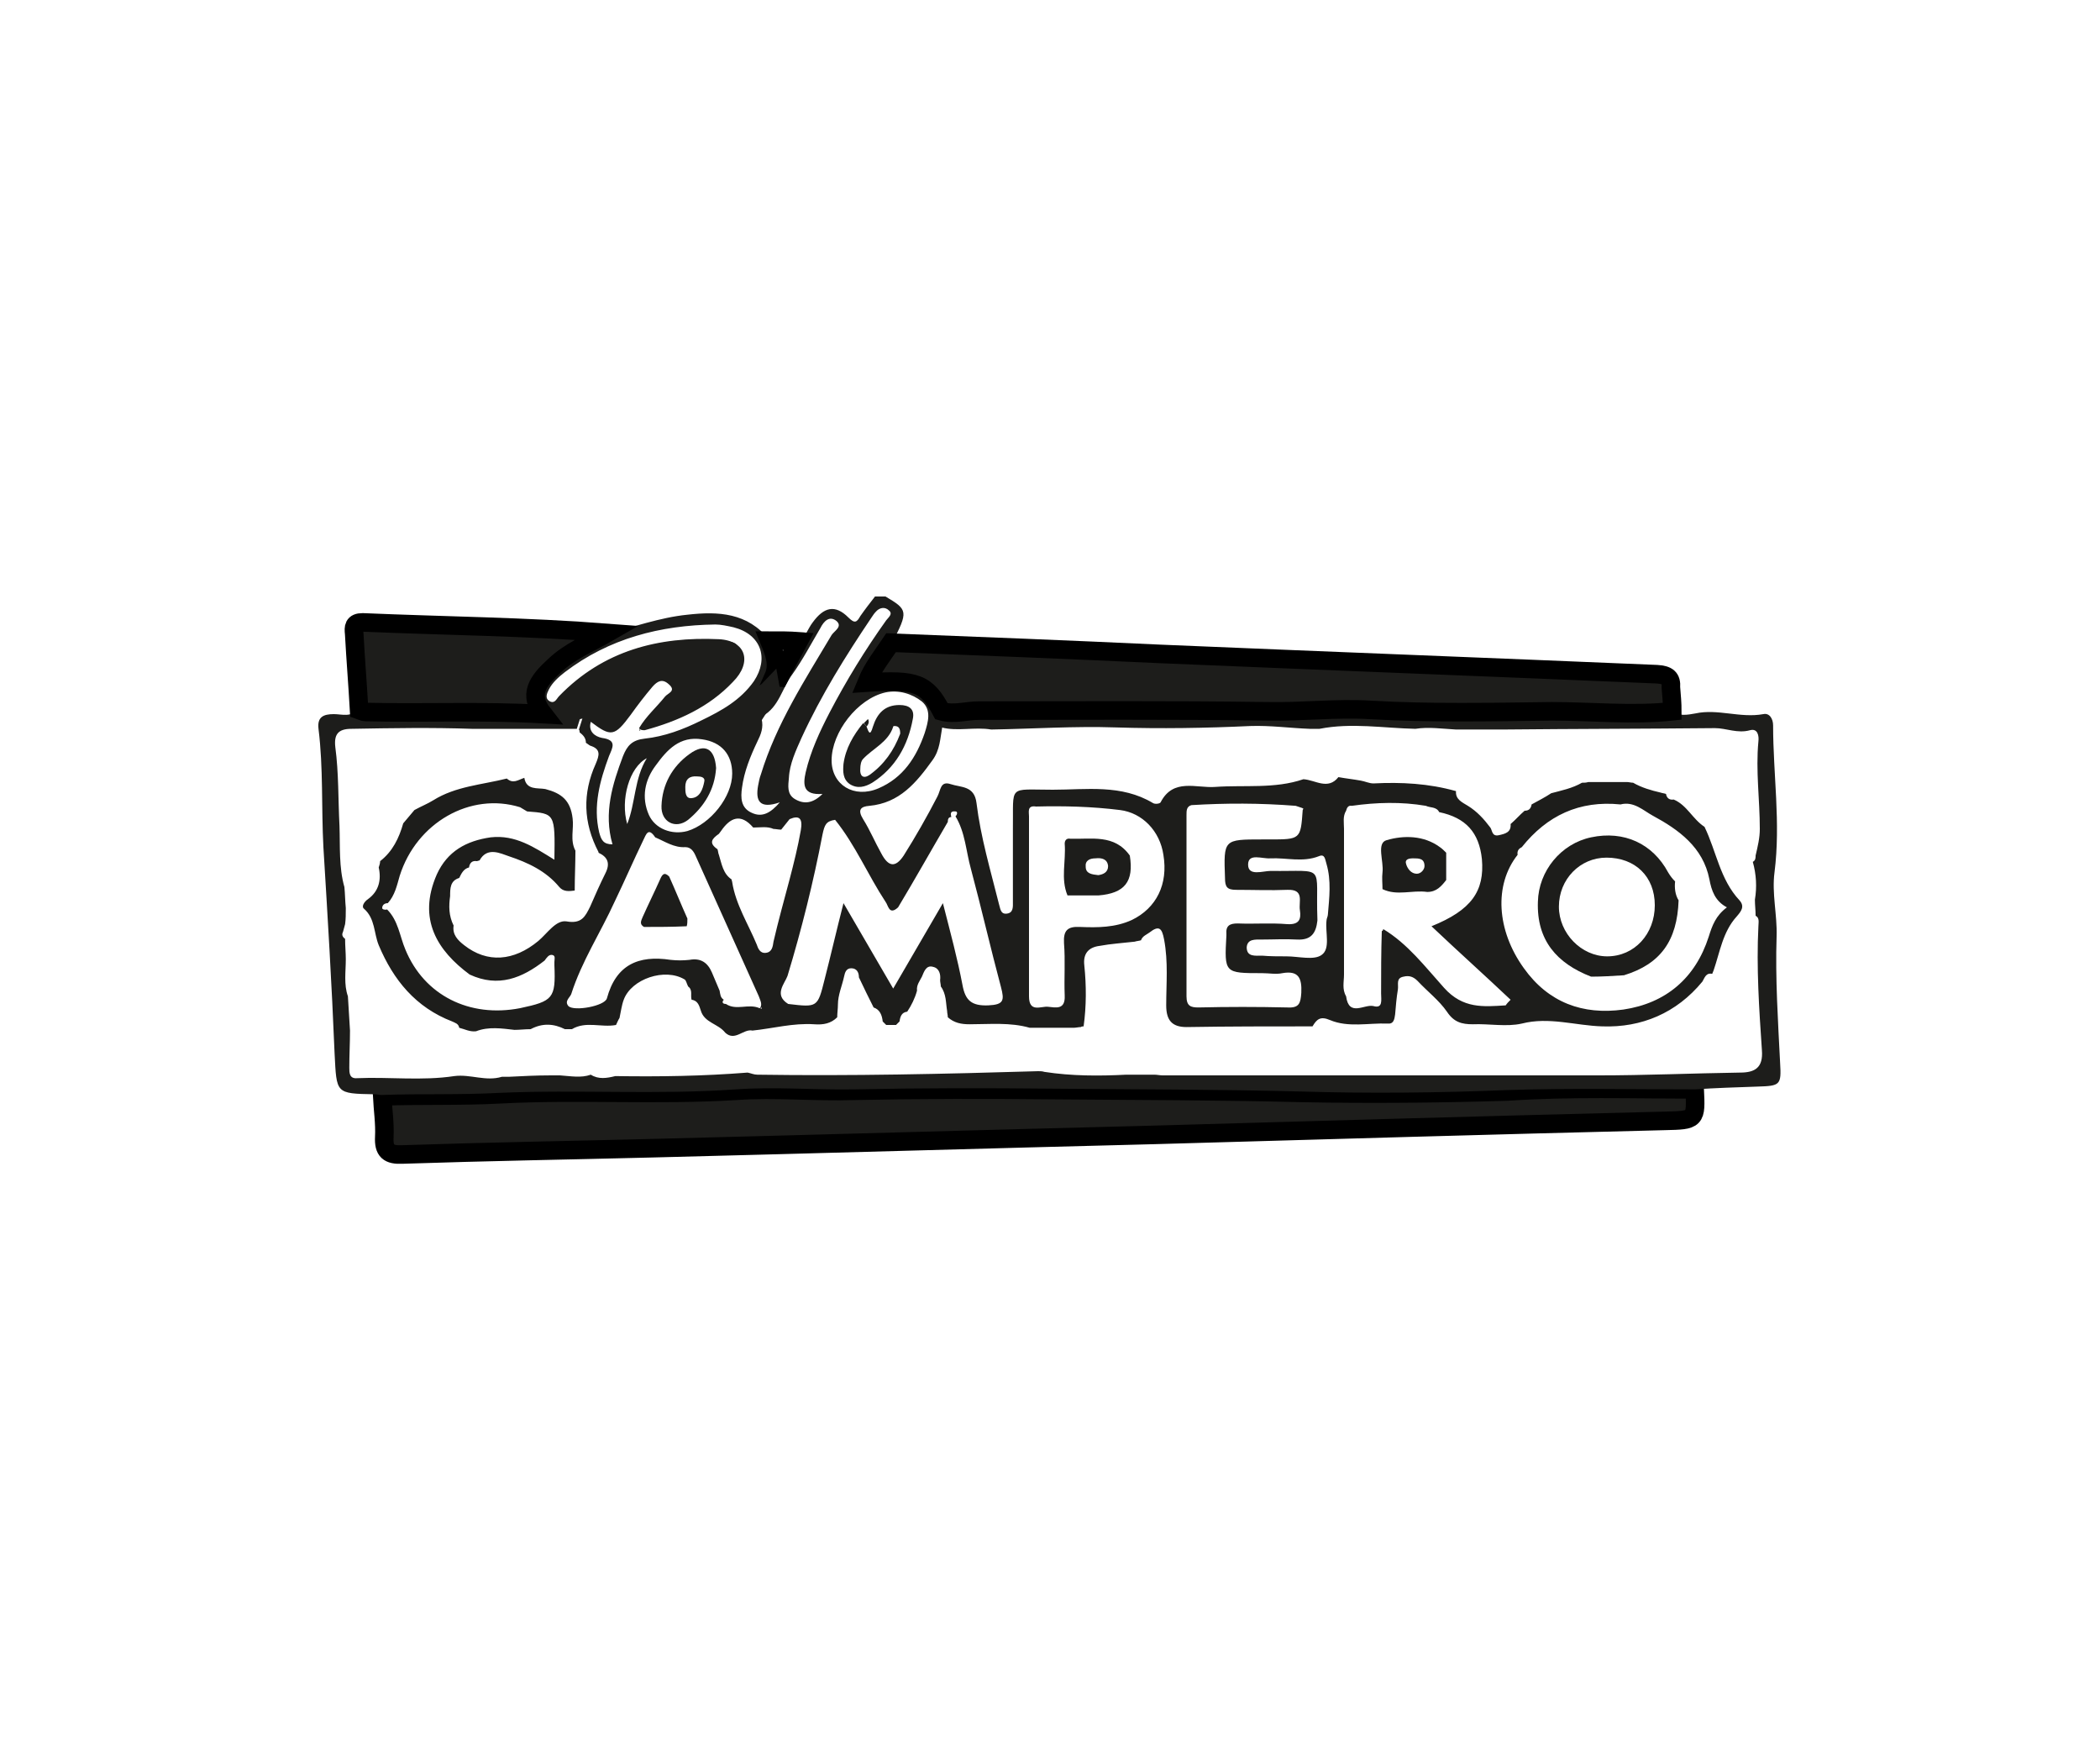 <?xml version="1.0" encoding="utf-8"?>
<!-- Generator: Adobe Illustrator 24.0.3, SVG Export Plug-In . SVG Version: 6.00 Build 0)  -->
<svg version="1.1" id="Capa_1" xmlns="http://www.w3.org/2000/svg" xmlns:xlink="http://www.w3.org/1999/xlink" x="0px" y="0px"
	 viewBox="0 0 300 250" style="enable-background:new 0 0 300 250;" xml:space="preserve">
<style type="text/css">
	.st0{fill:#1D1D1B;}
	.st1{fill:#1D1D1B;stroke:#000000;stroke-width:2.651;stroke-miterlimit:10;}
	.st2{fill:none;stroke:#000000;stroke-width:2.651;stroke-miterlimit:10;}
</style>
<g>
	<path class="st0" d="M114.1,91.6c1-0.6,1.3-1.8,2-2.7c1.6-2.2,3.2-2.6,5.1-0.7c0.9,0.9,1.2,0.7,1.7-0.2c0.7-1,1.4-1.9,2.1-2.8
		c0.5,0,1,0,1.5,0c3.2,1.9,3.3,2.1,0.9,6.7c-1.2,1.8-2.6,3.5-3.5,5.7c7-0.5,8.6,0.1,10.7,4.1c0,0.7,0,1.5,0,2.2
		c-0.3,1.6-0.3,3.2-1.4,4.7c-2.3,3.2-4.7,6.1-9,6.5c-1.3,0.1-1.7,0.6-0.9,1.9c1,1.6,1.7,3.3,2.6,4.9c1,1.9,2,2.1,3.2,0.3
		c1.7-2.7,3.3-5.5,4.8-8.4c0.5-0.9,0.4-2.3,1.9-1.8c1.5,0.5,3.4,0.2,3.7,2.7c0.6,4.9,2,9.6,3.2,14.4c0.2,0.6,0.2,1.5,1.1,1.4
		c1-0.1,0.9-1,0.9-1.7c0-3.5,0-7,0-10.4c0.1-6.4-0.8-5.6,5.7-5.6c4.8,0,9.8-0.8,14.3,1.9c0.3,0.2,1,0.1,1.1-0.1
		c1.8-3.5,5.1-2,7.8-2.2c4.2-0.3,8.5,0.3,12.6-1.1c1.7,0.1,3.5,1.6,5-0.3c1.1,0.2,2.1,0.3,3.2,0.5c0.6,0.1,1.2,0.4,1.8,0.4
		c4-0.2,7.9,0,11.8,1.1c-0.1,1.2,0.9,1.6,1.7,2.1c1.3,0.8,2.3,1.9,3.2,3.1c0.3,0.4,0.2,1.3,1.2,1.1c0.9-0.2,1.8-0.4,1.7-1.6
		c0.7-0.6,1.3-1.3,2-1.9c0.6,0,0.9-0.3,1-0.9c0.9-0.5,1.9-1,2.8-1.6c1.5-0.4,3-0.7,4.4-1.5c0.3,0,0.6,0,0.9-0.1c1.8,0,3.6,0,5.5,0
		c0.3,0,0.6,0.1,0.9,0.1c1.2,0.7,2.6,1.1,3.9,1.4c0.3,0.1,0.5,0.1,0.8,0.2c0.1,0.6,0.5,0.9,1.1,0.8c1.9,0.8,2.7,2.8,4.4,3.9
		c1.7,3.5,2.2,7.5,5,10.5c0.8,0.9,0.2,1.6-0.4,2.3c-2,2.2-2.4,5.1-3.3,7.7c-0.1,0.2-0.1,0.3-0.2,0.5c-0.9-0.2-1.1,0.6-1.4,1.1
		c-3.7,4.5-8.7,6.6-14.3,6.4c-3.8-0.1-7.6-1.4-11.5-0.4c-2.2,0.5-4.7,0-7,0.1c-1.6,0-2.7-0.3-3.7-1.8c-1.1-1.6-2.8-2.9-4.2-4.4
		c-0.6-0.6-1.2-0.8-2-0.6c-1.1,0.2-0.7,1.1-0.8,1.8c-0.2,1.2-0.3,2.4-0.4,3.6c-0.1,0.7-0.2,1.4-1.1,1.3c-2.7-0.1-5.6,0.6-8.2-0.5
		c-1.4-0.6-1.9-0.1-2.5,0.9c-6,0-12,0-18,0.1c-2.1,0-2.9-1-2.9-3.1c0-3.1,0.3-6.2-0.3-9.4c-0.3-1.6-0.7-2.1-2.1-1
		c-0.4,0.3-1,0.5-1.2,1.1c-0.3,0.1-0.6,0.1-0.9,0.2c-1.7,0.2-3.4,0.3-5,0.6c-1.6,0.2-2.4,1.1-2.2,2.8c0.3,2.9,0.3,5.8-0.1,8.7
		c-0.1,0-0.3,0-0.4,0.1c-0.3,0-0.7,0.1-1,0.1c-2.1,0-4.2,0-6.3,0c-2.8-0.8-5.7-0.5-8.6-0.5c-1.2,0-2.2-0.2-3.1-1
		c0-0.3-0.1-0.6-0.1-0.9c-0.2-1.2-0.1-2.4-0.9-3.5c0-0.3-0.1-0.6-0.1-0.9c0.1-0.8-0.1-1.7-1-1.9c-1-0.3-1.3,0.7-1.6,1.4
		c-0.3,0.6-0.8,1.2-0.7,2c-0.3,1.1-0.8,2.1-1.4,3c-0.8,0.1-1,0.7-1.1,1.4c-0.2,0.2-0.3,0.3-0.5,0.5c-0.5,0-0.9,0-1.4,0
		c-0.2-0.2-0.3-0.3-0.5-0.5c-0.1-0.9-0.4-1.7-1.3-2c-0.7-1.4-1.4-2.8-2.1-4.3c0-0.7-0.3-1.3-1.1-1.3c-0.7,0-0.9,0.6-1,1.1
		c-0.3,1.4-0.9,2.7-0.9,4.1c0,0.6-0.1,1.2-0.1,1.8c-0.9,0.9-2,1.1-3.3,1c-3-0.2-5.9,0.6-8.8,0.9c-1.3-0.3-2.5,1.6-3.9,0.3
		c-1-1.3-3-1.4-3.5-3.2c-0.2-0.6-0.4-1.4-1.3-1.5c-0.2-0.6,0.2-1.4-0.5-1.9c-0.2-0.4-0.3-0.9-0.5-1c-2.8-1.7-7.6-0.1-8.7,2.9
		c-0.3,0.8-0.4,1.7-0.6,2.6c-0.2,0.3-0.3,0.6-0.5,1c-2.1,0.4-4.3-0.6-6.3,0.6c-0.3,0-0.7,0-1,0c-1.6-0.8-3.2-0.9-4.9,0
		c-0.8,0-1.6,0.1-2.3,0.1c-1.8-0.2-3.7-0.5-5.5,0.2c-0.9,0.1-1.6-0.3-2.4-0.5c-0.1-0.6-0.6-0.7-1-0.9c-5.2-2-8.4-5.9-10.5-10.9
		c-0.7-1.7-0.5-3.8-2.1-5.2c-0.4-0.3,0-1,0.6-1.4c1.5-1.1,1.9-2.7,1.5-4.5c0.1-0.3,0.2-0.6,0.2-0.9c1.8-1.4,2.7-3.3,3.3-5.4
		c0.5-0.6,1-1.2,1.6-1.9c0.9-0.5,1.9-0.9,2.7-1.4c3.2-2,6.9-2.2,10.5-3.1c0.9,0.8,1.6,0.2,2.5-0.1c0.3,1.8,1.9,1.4,3,1.6
		c2.3,0.6,3.6,1.6,3.9,4.2c0.2,1.5-0.4,3.1,0.4,4.6c0,1.9-0.1,3.8-0.1,5.7c-0.8,0.1-1.6,0.2-2.2-0.5c-1.9-2.3-4.5-3.5-7.2-4.4
		c-1.2-0.4-3.1-1.4-4.2,0.6c-0.1,0-0.3,0.1-0.4,0.1c-0.6-0.1-1,0.2-1.1,0.9c-0.8,0.2-1.1,0.9-1.4,1.5c-1.3,0.4-1.3,1.5-1.3,2.6
		c-0.2,1.4-0.2,2.8,0.5,4.2c-0.2,1.3,0.6,2.1,1.5,2.8c3.3,2.6,7.1,2.3,10.6-0.6c1.3-1.1,2.5-3,4-2.8c2.2,0.4,2.7-0.7,3.4-2.1
		c0.7-1.6,1.4-3.2,2.2-4.8c0.7-1.4,0.3-2.3-1-2.9l0-0.1c-2.2-4.2-2.3-8.4-0.4-12.6c0.5-1.2,0.8-2.1-0.8-2.6
		c-0.2-0.1-0.4-0.3-0.6-0.4c0-0.7-0.4-1.1-0.9-1.5c0-0.1,0-0.3-0.1-0.4c0.2-0.6,0.4-1.3,0.6-1.9c0.9-0.6,1.8-0.9,2.8,0
		c1,0.8,1.9,0.8,2.7-0.7c0.8-1.5,2-2.9,3.1-4.3c1.9-2.2,5-2,5.9,0.7c0.9,2.6,1.9,1.5,3.1,0.6c0.7-0.5,1.4-0.9,2-1.4
		c0.8-0.8,2-1.6,1.6-2.8c-0.4-1.3-2-1.1-3.2-1.3c-0.2,0-0.3,0-0.5,0c-5,0.5-9.8,1.5-14.2,4c-2.1,1.2-4.2,2.5-5.2,4.9
		c-1.3,0.9-2.6,0.6-3.9,0c-2.1-2.8-0.8-4.7,1.5-6.8c2.2-2,5-3.2,7.6-4.7c3.9-0.9,7.6-2.3,11.6-2.7c4.4-0.5,8.6-0.3,11.7,3.6
		c0.7,1.7,1.4,3.3,0.6,5.2c-0.8,1.3-1.6,2.6-2.5,4c-0.3,0.2-0.5,0.4-0.8,0.6c-3.9,2.5-4,2.8-3.3,3c1.9,0.6,3.4-0.4,4.9-1.5
		c0.3,1.2-0.1,2.2-0.6,3.2c-1,2.1-1.9,4.3-2.2,6.6c-0.2,1.4-0.2,2.9,1.4,3.6c1.5,0.7,2.7,0,4-1.5c-2.9,1-3.5-0.2-3.1-2.4
		c0.1-0.5,0.2-1.1,0.4-1.6c2.2-7.2,6.3-13.5,10.1-19.9c0.4-0.6,1.6-1.2,0.7-2c-1-0.8-1.8,0-2.3,1c-1.3,2.2-2.5,4.5-4,6.6
		c-1.5,2-1.9,4.7-4.3,6c0-0.4,0-0.8,0-1.2c1-1.3,1.6-2.8,2.3-4.3C112.3,95,113.2,93.3,114.1,91.6z M135.9,116.7
		c-0.4,0-0.5,0.3-0.5,0.7c-2.4,4.1-4.7,8.2-7.1,12.2c-1.3,1.2-1.4-0.3-1.8-0.8c-2.5-3.8-4.3-8.1-7.2-11.7c-1.3,0.2-1.5,0.7-1.8,2.1
		c-1.3,6.8-3,13.6-5,20.2c-0.4,1.1-2,2.7,0.1,4c4.2,0.5,4.2,0.5,5.2-3.5c0.9-3.5,1.7-7,2.7-10.9c2.5,4.3,4.7,8.1,7.1,12.2
		c2.4-4.1,4.6-7.9,7.1-12.2c1.1,4.3,2.1,8,2.8,11.7c0.4,2.2,1.3,3,3.7,2.9c2.2-0.1,2.3-0.7,1.8-2.6c-1.5-5.6-2.8-11.3-4.3-16.9
		c-0.7-2.5-0.8-5.2-2.2-7.5l0,0c0.3-0.3,0.3-0.7,0-0.7C135.7,115.8,135.8,116.3,135.9,116.7L135.9,116.7z M103.7,143.4L103.7,143.4
		c1.5,1,3.2-0.1,4.8,0.6c0.1-0.1,0.4,0.3,0.3-0.1c-0.1,0.1-0.2,0.1-0.3,0.2c0.5-0.6,0.1-1.2-0.1-1.8c-3-6.7-6-13.3-9-20
		c-0.3-0.7-0.7-1.3-1.5-1.3c-1.6,0.1-2.9-0.8-4.3-1.4c-1-1.5-1.3-0.4-1.7,0.4c-1.4,2.9-2.7,5.9-4.1,8.8c-2,4.4-4.7,8.5-6.2,13.2
		c-0.2,0.5-1,1-0.4,1.7c0.8,0.8,5.2,0,5.5-1.1c1.3-4.8,4.5-6.2,9.1-5.5c0.9,0.1,1.8,0.1,2.7,0c1.6-0.3,2.6,0.4,3.2,1.8
		c0.4,0.9,0.7,1.7,1.1,2.6c0.1,0.5,0.1,1,0.6,1.3l0,0C103.1,143.1,103.2,143.4,103.7,143.4z M216.8,122.1L216.8,122.1
		c-3.4,4.3-3,10.8,0.9,16.2c3.5,4.9,8.4,6.7,14.2,5.9c6.1-0.9,10.3-4.5,12.2-10.4c0.5-1.6,1-3,2.6-4.2c-1.7-0.9-2.2-2.4-2.5-4
		c-0.9-4.6-4.4-7.1-8.1-9.1c-1.3-0.7-2.7-2.1-4.6-1.6c-5.9-0.6-10.5,1.6-14.1,6.1C217,121.2,216.7,121.5,216.8,122.1z M193.1,115.1
		L193.1,115.1c-0.5-0.1-0.7,0.3-0.8,0.7c-0.5,0.8-0.3,1.7-0.3,2.6c0,6.9,0,13.9,0,20.8c0,1-0.3,2.1,0.3,3.1c0.4,3,2.6,1.1,3.9,1.4
		c1.4,0.4,1.1-0.9,1.1-1.8c0-3,0-5.9,0.1-8.9c0.2-0.1,0.2-0.2,0.2-0.3c3.5,2.1,6,5.4,8.7,8.4c2.7,3,5.6,2.7,8.8,2.5
		c0.2-0.3,0.4-0.5,0.7-0.8c-3.7-3.5-7.5-6.9-11.3-10.5c5.7-2.3,7.6-5,7.2-9.6c-0.4-3.8-2.3-5.9-6.1-6.7c-0.4-0.8-1.3-0.6-1.9-0.9
		C200.2,114.5,196.6,114.6,193.1,115.1z M55.3,129.9L55.3,129.9c1.6,1.6,1.8,3.8,2.6,5.7c2.7,6.6,9.2,9.8,16.4,8.4
		c4.7-1,5.1-1.4,4.9-6.1c0-0.2,0-0.3,0-0.5c0-0.4,0.2-0.9-0.3-1c-0.5-0.1-0.8,0.4-1.1,0.8c-3.2,2.5-6.6,3.9-10.7,2
		c-4.6-3.4-7.5-7.9-4.7-14.3c1.5-3.3,4.2-4.8,7.7-5.3c3.5-0.4,6.2,1.4,9.1,3.2c0.1-6.6,0.1-6.6-3.9-6.9c-0.3-0.2-0.7-0.4-1-0.6
		c-7.1-2.2-14.8,2.2-17.2,9.8c-0.4,1.4-0.7,2.8-1.7,3.9c-0.5,0-0.8,0.3-0.8,0.7C54.6,129.9,55,130,55.3,129.9z M111.6,118.5
		L111.6,118.5c-0.4,0-0.8-0.1-1.1-0.1c-0.9-0.4-1.9-0.2-2.9-0.2c-1.8-2.1-3.3-1.4-4.6,0.5c-0.1,0.1-0.2,0.3-0.3,0.4
		c-1,0.7-1.5,1.3-0.2,2.2c0.1,0.3,0.1,0.6,0.2,0.8c0.4,1.3,0.6,2.7,1.8,3.5c0,0.1,0.1,0.3,0.1,0.4c0.5,3.2,2.3,6,3.5,8.9
		c0.2,0.6,0.5,1.3,1.3,1.2c0.9-0.1,1-0.9,1.1-1.6c0.7-3,1.5-5.9,2.3-8.9c0.6-2.3,1.2-4.7,1.6-7c0.3-1.7-0.2-2.2-1.6-1.6
		C112.4,117.5,112,118,111.6,118.5z M91.3,104L91.3,104c1-1.7,2.5-3,3.7-4.5c0.4-0.5,1.7-0.8,0.5-1.8c-0.9-0.8-1.6-0.4-2.3,0.4
		c-1.1,1.3-2.1,2.6-3.1,4c-2.3,3.1-2.8,3.2-5.7,1c-0.4,1.4,0.6,2.1,1.6,2.3c2.2,0.3,1.5,1.4,1,2.6c-1.3,3.5-2.3,7.1-1.4,10.9
		c0.3,1.1,0.6,1.7,1.9,1.7c-1.3-4.5,0-8.6,1.5-12.6c0.6-1.5,1.3-2.3,3.1-2.5c2.8-0.3,5.5-1.3,8.1-2.6c2.9-1.4,5.6-2.9,7.5-5.6
		c2.2-3.3,1-6.7-2.9-7.7c-0.9-0.2-1.8-0.4-2.6-0.4C94.3,89.3,87,91.2,80.7,96c-0.9,0.7-1.8,1.5-2.3,2.5c-0.3,0.6-0.6,1.3,0.2,1.7
		c0.7,0.3,0.9-0.4,1.3-0.8c6.3-6.5,14.2-8.5,22.8-8.1c3.9,0.2,4.8,3.3,2,6.1c-3.4,3.6-7.8,5.6-12.6,6.9
		C91.8,104.3,91.5,104.3,91.3,104z M148,115.2c-1.3-0.2-1,0.8-1,1.4c0,8.6,0,17.1,0,25.7c0,2.4,1.7,1.4,2.7,1.5
		c1.1,0.1,2.5,0.5,2.4-1.6c-0.1-2.5,0.1-5-0.1-7.5c-0.1-1.8,0.5-2.4,2.3-2.3c2.5,0.1,5,0.1,7.4-1c3.5-1.7,5.2-5.1,4.5-9.3
		c-0.5-3.4-3-6-6.2-6.4C156,115.2,152,115.1,148,115.2z M170.2,115c-0.7,0.2-0.7,0.8-0.7,1.4c0,8.6,0,17.3,0,25.9
		c0,1.4,0.6,1.6,1.7,1.6c4.2-0.1,8.4-0.1,12.7,0c1.7,0.1,1.9-0.6,2-2.1c0.1-2.1-0.4-3.2-2.7-2.8c-0.9,0.2-1.9,0-2.9,0
		c-5.4,0-5.4,0-5.1-5.4c0-0.1,0-0.2,0-0.2c-0.1-1.2,0.5-1.5,1.6-1.5c2.4,0.1,4.7-0.1,7.1,0.1c1.7,0.1,2-0.7,1.8-2
		c-0.2-1.2,0.7-3-1.8-2.9c-2.4,0.1-4.9,0-7.3,0c-1.3,0-1.6-0.4-1.6-1.7c-0.2-5.5-0.2-5.5,5.3-5.5c0.3,0,0.6,0,1,0
		c4.5,0,4.5,0,4.8-4.2l0.1-0.2l-0.2-0.1c-0.3-0.1-0.6-0.2-0.9-0.3C180,114.7,175.1,114.7,170.2,115z M118.8,108.6
		c0,3.5,3.2,5.5,6.7,4c3.5-1.5,5.4-4.4,6.6-7.9c0.5-1.6,1-3.3-0.4-4.5c-1.4-1.1-3.3-1.7-5.2-1.3C122.5,99.8,118.8,104.6,118.8,108.6
		z M104.6,110.5c0-2.7-1.5-4.5-4.3-4.9c-3.2-0.5-5,1.5-6.6,3.7c-1.6,2.1-2.1,4.6-1,7.1c0.9,2,3.3,2.9,5.5,2.3
		C101.5,117.7,104.6,113.8,104.6,110.5z M183.8,136.6C183.8,136.6,183.8,136.6,183.8,136.6c1.7,0,3.9,0.6,5-0.2
		c1.3-0.9,0.5-3.2,0.7-4.9c0-0.3,0.2-0.6,0.2-0.9c0.2-2.4,0.5-4.8-0.2-7.2c-0.2-0.6-0.2-1.5-1.1-1.1c-2.3,0.9-4.6,0.2-6.9,0.3
		c-1.2,0.1-3.2-0.8-3.2,0.9c0,1.7,2.1,0.9,3.2,0.9c8.1,0.1,6.4-1.1,6.7,6.9c0,0.1,0,0.2,0,0.2c-0.2,1.8-0.9,2.8-2.9,2.7
		c-1.7-0.1-3.4,0-5.1,0c-0.9,0-2-0.1-2.1,1.1c0,1.4,1.2,1.2,2.2,1.2C181.4,136.6,182.6,136.6,183.8,136.6z M117.5,113.4
		c-2.8,0.2-2.8-1.3-2.4-3.1c0.7-3,2-5.8,3.4-8.5c2.4-4.6,5.1-9,8.1-13.2c0.3-0.4,1-0.9,0.4-1.4c-0.6-0.6-1.4-0.4-1.9,0.2
		c-0.2,0.2-0.4,0.5-0.6,0.8c-3.7,5.5-7.2,11.1-10,17.2c-0.8,1.8-1.7,3.7-1.8,5.7c-0.1,1.1-0.3,2.3,0.8,3
		C114.8,114.9,116.1,114.8,117.5,113.4z M92.4,108.3c-2.5,1.3-3.8,5.9-2.8,9.4C90.8,114.7,90.6,111.2,92.4,108.3z"/>
	<path class="st1" d="M242.1,155.6c0.2,4.4,0.2,4.4-4.3,4.5c-24.3,0.6-48.6,1.3-72.9,2c-23.9,0.6-47.8,1.3-71.6,1.9
		c-11.9,0.3-23.9,0.5-35.8,0.9c-2,0.1-2.7-0.5-2.6-2.5c0.1-1.9-0.2-3.9-0.3-5.8c5.6-0.2,11.2,0,16.8-0.3c11.3-0.6,22.5,0.2,33.8-0.5
		c5.6-0.4,11.3,0.2,16.9,0c9.5-0.2,18.9-0.2,28.4-0.1c11.8,0.1,23.5,0.1,35.3,0.4c9.9,0.2,19.7,0.1,29.6-0.2
		C224.3,155.3,233.2,155.6,242.1,155.6z"/>
	<path class="st0" d="M242.1,155.6c-8.9,0-17.9-0.2-26.8,0.1c-9.9,0.4-19.8,0.5-29.6,0.2c-11.8-0.3-23.5-0.3-35.3-0.4
		c-9.5-0.1-18.9-0.1-28.4,0.1c-5.6,0.1-11.3-0.4-16.9,0c-11.3,0.8-22.6,0-33.8,0.5c-5.6,0.3-11.2,0.1-16.8,0.3c-0.3,0-0.6-0.1-1-0.1
		c-5.6-0.1-5.4-0.1-5.7-5.8c-0.4-9.9-1-19.7-1.6-29.5c-0.3-5.6,0-11.3-0.7-16.9c-0.2-1.7,0.7-2.1,2.2-2.1c1.1,0,2.5,0.5,3.4-0.7
		c0.3,0.1,0.6,0.3,0.9,0.3c8.5,0.1,16.9-0.2,25.4,0.3c1.3,0.6,2.6,0.9,3.9,0c0.6,0.1,1.1,0.2,1.7,0.3c-0.2,0.6-0.4,1.3-0.6,1.9
		c-4.4,0-8.8,0-13.1,0c-0.6,0-1.3,0-1.9,0c-5.7-0.2-11.5-0.1-17.2,0c-1.9,0-2.5,0.8-2.3,2.6c0.5,3.7,0.4,7.5,0.6,11.3
		c0.1,2.9-0.1,5.9,0.7,8.7c0.1,1,0.1,2,0.2,3c0,0.8,0,1.6-0.1,2.3c-0.1,0.4-0.2,0.7-0.3,1.1c-0.2,0.4-0.1,0.7,0.3,1
		c0,1,0.1,2,0.1,2.9c0,1.8-0.3,3.6,0.3,5.3c0.1,1.6,0.2,3.2,0.3,4.9c0,1.8-0.1,3.5-0.1,5.3c0,0.7,0,1.6,1.1,1.5
		c4.6-0.2,9.3,0.4,13.9-0.3c2.3-0.3,4.5,0.8,6.8,0.1c0.3,0,0.7,0,1,0c2-0.1,3.9-0.2,5.9-0.2c0.5,0,0.9,0,1.4,0
		c1.5,0.1,3,0.4,4.4-0.1c1.1,0.7,2.3,0.5,3.5,0.2c6.3,0.1,12.6,0,18.9-0.5c0.5,0.1,0.9,0.3,1.4,0.3c13.4,0.2,26.7-0.1,40.1-0.5
		c0.3,0,0.6,0,0.9,0.1c3.9,0.6,7.8,0.6,11.7,0.4c0.4,0,0.7,0,1.1,0c0.6,0,1.2,0,1.8,0c0.4,0,0.8,0,1.1,0c0.4,0,0.8,0.1,1.2,0.1
		c20.7,0,41.4,0,62.2,0c6.8,0,13.5-0.3,20.3-0.4c2.1,0,3.3-0.7,3.1-3.2c-0.4-5.9-0.8-11.8-0.5-17.7c0-0.5,0.2-1.2-0.4-1.5
		c0-0.8-0.1-1.5-0.1-2.3c0.3-1.8,0.2-3.6-0.3-5.4c0.4-0.2,0.4-0.6,0.4-0.9c0.3-1.3,0.6-2.5,0.6-3.8c0-4.2-0.6-8.3-0.2-12.5
		c0.1-0.8-0.1-1.9-1.2-1.6c-1.8,0.5-3.4-0.3-5-0.3c-10.1,0.1-20.1,0.1-30.2,0.2c-2.3,0-4.5,0-6.8,0c-1.9-0.1-3.9-0.4-5.8-0.1
		c-4.6-0.1-9.1-0.9-13.7,0c-0.2,0-0.3,0-0.5,0c-0.3,0-0.6,0-0.9,0c-2.8-0.1-5.6-0.5-8.5-0.4c-6.4,0.3-12.8,0.4-19.2,0.2
		c-5.9-0.2-11.8,0.2-17.8,0.3c-2.4-0.4-4.8,0.3-7.1-0.3c0-0.7,0-1.5,0-2.2c1.8,0.6,3.5-0.1,5.3-0.1c13.8,0,27.5-0.2,41.3,0.1
		c4.9,0.1,9.8-0.5,14.7-0.2c8.6,0.4,17.3,0.3,25.9,0.2c5.7-0.1,11.5,0.6,17.2,0c1.1,0.6,2.2,0.4,3.3,0.2c3.2-0.7,6.4,0.7,9.7,0.1
		c0.9-0.2,1.4,0.7,1.4,1.6c0,7,1.1,13.9,0.2,21c-0.4,3,0.4,6.1,0.3,9.1c-0.2,6.1,0.2,12.1,0.5,18.1c0.2,3.2,0,3.3-3.2,3.4
		C248.1,155.3,245.1,155.4,242.1,155.6z"/>
	<path class="st1" d="M238.9,101.6c-5.7,0.6-11.5,0-17.2,0c-8.6,0.1-17.3,0.3-25.9-0.2c-4.9-0.3-9.8,0.3-14.7,0.2
		c-13.8-0.2-27.5-0.1-41.3-0.1c-1.7,0-3.5,0.6-5.3,0.1c-2.1-4-3.6-4.6-10.7-4.1c0.9-2.2,2.3-3.9,3.5-5.7c12.8,0.5,25.6,1,38.4,1.6
		c23.7,1,47.3,1.9,71,2.9c1.5,0.1,2.1,0.5,2,1.9C238.8,99.4,238.9,100.5,238.9,101.6z"/>
	<path class="st1" d="M77.6,102c-8.5-0.5-16.9-0.1-25.4-0.3c-0.3,0-0.6-0.2-0.9-0.3c-0.2-3.6-0.5-7.2-0.7-10.9
		c-0.1-0.9-0.1-1.6,1.2-1.6c11.7,0.5,23.3,0.6,35,1.5c-2.6,1.5-5.4,2.6-7.6,4.7C76.8,97.3,75.4,99.2,77.6,102z"/>
	<path class="st2" d="M114.1,91.6c-0.9,1.7-1.9,3.4-2.8,5.2c-0.3,0-0.5-0.1-0.8-0.1c0.8-1.8,0.1-3.5-0.6-5.2
		C111.4,91.5,112.8,91.5,114.1,91.6z"/>
	<path class="st0" d="M227.3,139.5c-4.9-1.9-7.8-5.2-7.6-10.7c0.1-4.4,3.3-8.3,7.6-9.2c4.7-1,8.8,0.9,11,5c0.3,0.5,0.6,0.9,1,1.3
		c0,0,0,0,0,0c-0.1,0.9,0,1.9,0.5,2.7c-0.2,5.8-2.6,9.1-7.8,10.7C230.4,139.4,228.9,139.5,227.3,139.5L227.3,139.5z M229.5,122.5
		c-3.8,0-6.8,3.1-6.8,7c0,3.8,3.2,7.1,6.9,7.1c3.9,0,6.8-3.2,6.8-7.3C236.4,125.2,233.6,122.5,229.5,122.5z"/>
	<path class="st0" d="M197.5,127c0-0.8-0.1-1.6,0-2.4c0.2-1.6-0.9-4.2,0.6-4.6c2.4-0.7,5.3-0.7,7.6,1c0.3,0.2,0.6,0.5,0.9,0.8
		c0,0,0,0,0,0c0,1.3,0,2.6,0,3.9c-0.7,0.9-1.4,1.7-2.7,1.7C201.7,127.1,199.6,128,197.5,127z M201.9,122.6c-0.6,0-1.3,0.1-1,0.9
		c0.2,0.6,0.7,1.3,1.5,1.3c0.6,0,1.1-0.6,1.1-1.1C203.5,122.6,202.7,122.6,201.9,122.6z"/>
	<path class="st0" d="M152.5,127.9c-1-2.4-0.2-4.9-0.4-7.4c0-0.5,0.3-0.8,0.8-0.7c3,0.1,6.3-0.7,8.5,2.4c0.6,3.7-0.7,5.4-4.5,5.7
		C155.4,127.9,154,127.9,152.5,127.9z M156.9,125c0.7-0.1,1.4-0.4,1.4-1.3c-0.1-1-0.9-1.2-1.8-1.1c-0.8,0-1.5,0.3-1.4,1.2
		C155.1,124.8,156,124.9,156.9,125z"/>
	<path class="st0" d="M92,132.4c-0.7-0.4-0.4-0.9-0.2-1.4c0.8-1.8,1.7-3.6,2.5-5.4c0.3-0.7,0.6-1.1,1.3-0.4c0.9,2,1.7,4,2.6,6
		c0,0.4,0,0.8-0.1,1.1C96,132.4,94,132.4,92,132.4z"/>
	<path class="st0" d="M91.3,104c0.1,0.1,0.1,0.2,0.2,0.3c-0.1,0-0.1,0.1-0.2,0.1C91.4,104.3,91.4,104.2,91.3,104
		C91.4,104,91.3,104,91.3,104z"/>
	<path class="st0" d="M123.8,103.8c0.3,0.8,0.5,1.4,0.9,0c0.6-1.9,1.7-3.1,3.8-3.1c1.4,0,2.2,0.6,1.9,2c-0.7,3.8-2.5,7-5.8,9.1
		c-1,0.6-2.1,0.9-3.2,0.2c-1-0.7-1-1.8-0.9-2.9c0.3-2.2,1.4-4.1,2.8-5.8C123.5,103.4,123.7,103.6,123.8,103.8z M127.8,103.7
		c-0.1,0-0.2,0-0.2,0.1c-0.7,2.2-2.9,3.1-4.3,4.6c-0.3,0.3-0.4,0.9-0.4,1.4c-0.1,1,0.4,1.5,1.3,0.9c2.1-1.5,3.5-3.5,4.4-5.9
		C128.6,104.2,128.5,103.7,127.8,103.7z"/>
	<path class="st0" d="M123.4,103.3c0.2-0.2,0.4-0.4,0.6-0.6c0.2,0.4,0.1,0.7-0.2,1.1C123.7,103.6,123.5,103.4,123.4,103.3z"/>
	<path class="st0" d="M102.3,109.7c-0.2,3.1-1.7,5.5-4,7.4c-1.8,1.4-3.9,0.3-3.8-2c0.1-3,1.5-5.6,4-7.4
		C100.7,106.1,102.1,106.9,102.3,109.7z M99.6,110.9c-1.1-0.1-1.7,0.4-1.7,1.5c0,0.7,0,1.7,0.9,1.6c1.2-0.1,1.6-1.3,1.8-2.3
		C100.8,111,100.1,110.9,99.6,110.9z"/>
	<path class="st0" d="M80,102.7c0,0-0.4-3.4,4.9-6c5.3-2.6,7.9-3.6,11.3-4.1c3.4-0.5,9.2-2,9.2,0c0,2,0.2,3.8-1.6,4.5s-2,2-3.1,2.5
		c-1.2,0.5-2.2,1.7-2.8,1c-0.6-0.7-1.5-4.1-1.9-4.4c-0.4-0.3-1.8,0-2.6,0.4c-0.7,0.4-2.4,3-3.1,3.9c-0.8,0.9-1.5,3.1-2.6,3
		c-1.1-0.1-2.1,0.3-3.3-0.6s-2.9,0.7-3.6,0.2S80,102.7,80,102.7z"/>
	<path class="st0" d="M111.5,98.8c0,0-3,4.4-3.4,5.3s-7.4,1.8-6.4-0.4c1-2.1,7.1-6,7.1-6l2.1-2.2"/>
</g>
</svg>
